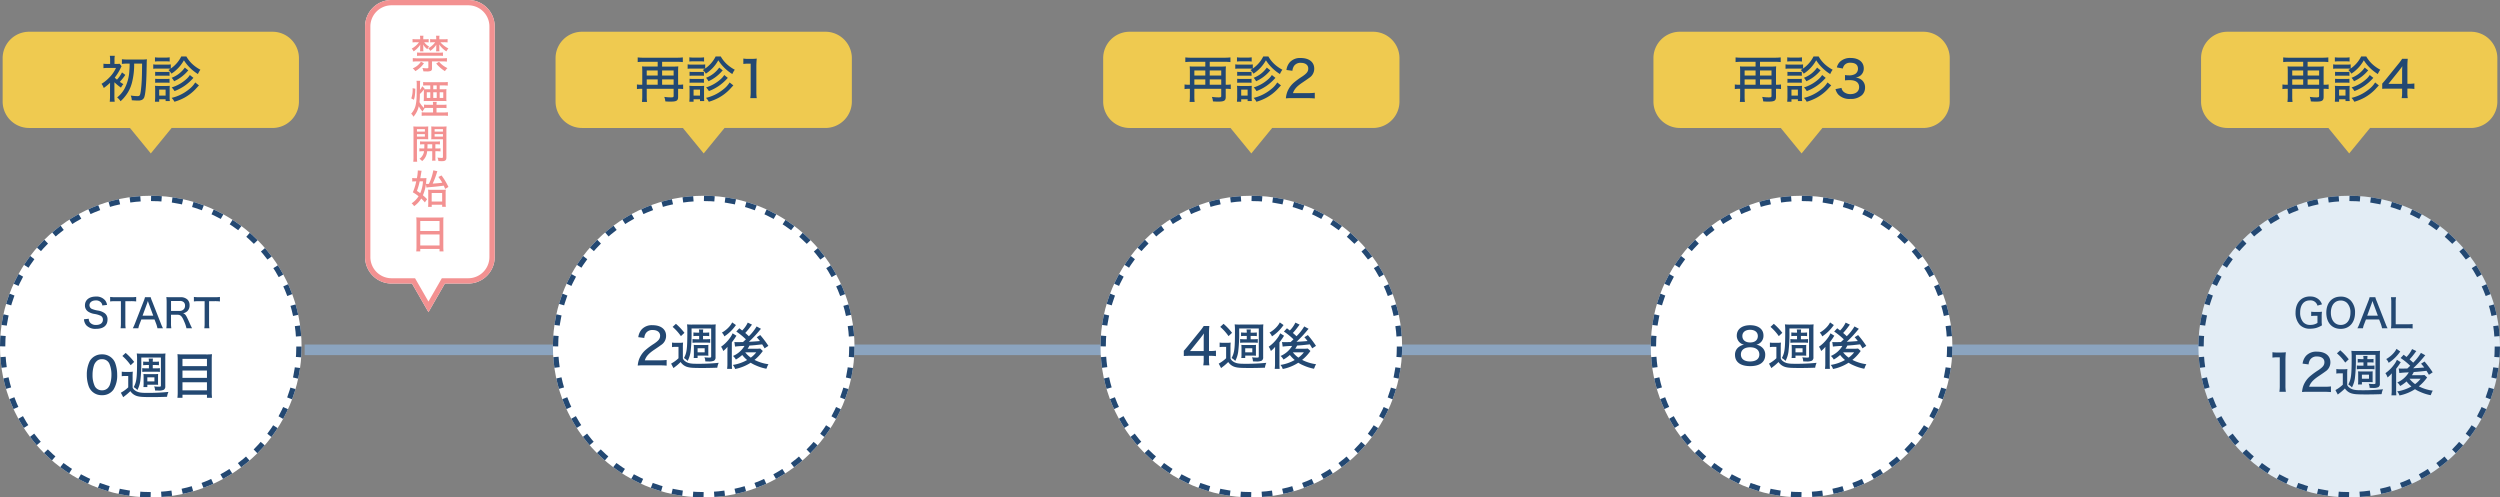 <svg xmlns="http://www.w3.org/2000/svg" width="945" height="188" viewBox="0 0 945 188">
  <rect x="0" y="0" width="945" height="188" fill="#808080" stroke="none"/>
  <g id="グループ_744" data-name="グループ 744" transform="translate(0.192)">
    <path id="線_15" data-name="線 15" d="M716.768,2H0V-2H716.768Z" transform="translate(114.964 132.235)" fill="#8ba4bf"/>
    <g id="コンポーネント_75_11" data-name="コンポーネント 75 – 11" transform="translate(-0.192 74)">
      <g id="楕円形_5" data-name="楕円形 5" fill="#fff" stroke="#234872" stroke-width="2" stroke-dasharray="4 4">
        <circle cx="57" cy="57" r="57" stroke="none"/>
        <circle cx="57" cy="57" r="56" fill="none"/>
      </g>
      <g id="グループ_442" data-name="グループ 442" transform="translate(31.305 34.543)">
        <path id="パス_1164" data-name="パス 1164" d="M6.536.38a5.115,5.115,0,0,0,4.389-2.147,10.056,10.056,0,0,0,1.368-5.567,12.778,12.778,0,0,0-.741-4.408,4.894,4.894,0,0,0-1.2-1.843,5.186,5.186,0,0,0-3.8-1.463,5.155,5.155,0,0,0-4.617,2.527A11.378,11.378,0,0,0,.817-7.315a12.746,12.746,0,0,0,.741,4.389,5.134,5.134,0,0,0,1.2,1.843A5.141,5.141,0,0,0,6.536.38Zm0-13.6a2.929,2.929,0,0,1,2.812,1.71,10.472,10.472,0,0,1,.779,4.161,11.644,11.644,0,0,1-.513,3.515A3.746,3.746,0,0,1,8.74-2.3a3,3,0,0,1-2.185.836A2.969,2.969,0,0,1,3.838-3a9.746,9.746,0,0,1-.855-4.275A11.718,11.718,0,0,1,3.5-10.83a3.748,3.748,0,0,1,.817-1.425A2.716,2.716,0,0,1,6.536-13.224ZM24.282-9.766h-.855a13.024,13.024,0,0,1-1.653-.076v1.425a15.327,15.327,0,0,1,1.653-.076h3.382a14.523,14.523,0,0,1,1.634.076V-9.842a12.326,12.326,0,0,1-1.634.076H25.745V-11.02h.722a12.561,12.561,0,0,1,1.615.076v-1.387a13.751,13.751,0,0,1-1.615.076h-.722v-.114a7.555,7.555,0,0,1,.076-1.083H24.187a5.513,5.513,0,0,1,.095,1.064v.133H23.75c-.608,0-1.178-.038-1.634-.076v1.387a13.079,13.079,0,0,1,1.634-.076h.532Zm-2.869-4.085h7.41V-3.344c0,.456-.095.513-.7.513a14.85,14.85,0,0,1-1.862-.114A3.548,3.548,0,0,1,26.6-1.406c.475.038.7.038,1.14.038a4.619,4.619,0,0,0,2.147-.285,1.384,1.384,0,0,0,.589-1.33V-13.471a15.1,15.1,0,0,1,.076-1.919,15.654,15.654,0,0,1-1.938.076H21.641A16.463,16.463,0,0,1,19.7-15.39a15.9,15.9,0,0,1,.114,2.223c0,7.03-.171,8.417-1.273,10.507a5.587,5.587,0,0,1,1.387,1.1,10.636,10.636,0,0,0,1.1-3.382,57.3,57.3,0,0,0,.38-7.9Zm2.28,11.172v-.893h3.078c.38,0,.722.019,1.007.038a7.508,7.508,0,0,1-.038-1.007V-6.479c0-.418,0-.741.038-1.159a10.545,10.545,0,0,1-1.235.057H23.427q-.627,0-1.2-.057c.038.456.057.741.057,1.216v2.337a8.8,8.8,0,0,1-.076,1.406Zm0-3.686h2.679v1.539H23.693ZM14.25-14.44a18.4,18.4,0,0,1,3.135,3.5l1.33-1.254A23.4,23.4,0,0,0,15.5-15.6Zm-.228,7.657a6.93,6.93,0,0,1,1.33-.095h1.121v4.294A13.342,13.342,0,0,1,13.68-.551l.893,1.691c.323-.266.4-.323.475-.38a18.9,18.9,0,0,0,2.223-1.919A4.586,4.586,0,0,0,19.836.722c1.045.3,2.071.38,5.681.38,1.615,0,3.7-.038,5.624-.114a6.129,6.129,0,0,1,.532-1.843A77.123,77.123,0,0,1,23.1-.494c-2.071,0-3.173-.247-4.1-.95a2.35,2.35,0,0,1-.874-1.064V-6.46A18.748,18.748,0,0,1,18.2-8.512a8.367,8.367,0,0,1-1.444.095H15.523a8.4,8.4,0,0,1-1.5-.095Zm23.142-8.246a16.45,16.45,0,0,1-2.09-.1,19.55,19.55,0,0,1,.1,1.957V-.722a16.034,16.034,0,0,1-.114,2.09h1.919V.209h9.253V1.368h1.919a17.347,17.347,0,0,1-.114-2.2V-13.262c0-.665.038-1.216.095-1.862a14.509,14.509,0,0,1-2.014.1Zm-.19,4.427v-2.755h9.253V-10.6Zm0,1.653h9.253v2.793H36.974Zm0,4.446h9.253v3.04H36.974Z" transform="translate(0.695 40.457)" fill="#234872"/>
        <path id="パス_1163" data-name="パス 1163" d="M.735-3.315A4.051,4.051,0,0,0,1.56-1.11,4.635,4.635,0,0,0,5.34.3C8.1.3,9.645-.96,9.645-3.24a2.8,2.8,0,0,0-1.14-2.415A5.878,5.878,0,0,0,6.09-6.6a10.141,10.141,0,0,1-2.13-.54A1.533,1.533,0,0,1,2.82-8.625c0-1.08.96-1.815,2.37-1.815a2.512,2.512,0,0,1,2.01.78,2,2,0,0,1,.48,1.125l1.785-.21a3.864,3.864,0,0,0-.69-1.68A4.239,4.239,0,0,0,5.2-11.9C2.715-11.9,1.11-10.59,1.11-8.58a2.749,2.749,0,0,0,1.26,2.4,6.091,6.091,0,0,0,2.175.825A8.708,8.708,0,0,1,7.1-4.62a1.584,1.584,0,0,1,.8,1.47c0,1.23-.975,1.98-2.58,1.98a2.85,2.85,0,0,1-2.325-.945,2.236,2.236,0,0,1-.435-1.4Zm15.645-6.84h2.055a13.562,13.562,0,0,1,2.04.105v-1.71a13.173,13.173,0,0,1-2.04.105h-5.9a13.816,13.816,0,0,1-1.9-.105v1.71a13.07,13.07,0,0,1,1.92-.105H14.7v8.37a11.728,11.728,0,0,1-.12,1.86H16.5a11.151,11.151,0,0,1-.12-1.86ZM30.6.075a15.662,15.662,0,0,1-.78-1.755l-3.345-8.505a9.42,9.42,0,0,1-.51-1.47h-2.16a8.734,8.734,0,0,1-.48,1.47L20-1.68A12.948,12.948,0,0,1,19.2.075h2.1a7.128,7.128,0,0,1,.45-1.56l.675-1.755h4.98l.675,1.755a11.224,11.224,0,0,1,.435,1.56ZM26.925-4.68H22.89L24.6-9.33c.045-.12.045-.12.3-.9.24.75.24.75.3.9ZM41.6.075C41.4-.3,41.07-.99,40.9-1.38c-.495-1.14-.855-1.92-1.17-2.55-.525-1.065-.885-1.455-1.545-1.65a3.219,3.219,0,0,0,1.65-.825,2.942,2.942,0,0,0,.825-2.22,2.859,2.859,0,0,0-.825-2.16,3.668,3.668,0,0,0-2.685-.87h-3.48c-.8,0-1.245-.015-1.8-.045a12.172,12.172,0,0,1,.12,1.845V-1.77a10.735,10.735,0,0,1-.12,1.845h1.89a10.592,10.592,0,0,1-.12-1.86v-3.24H36.1c1.17,0,1.725.585,2.55,2.625A12.107,12.107,0,0,1,39.48.075Zm-7.95-6.54V-10.23H36.96a2,2,0,0,1,1.53.495,1.727,1.727,0,0,1,.45,1.26,2.062,2.062,0,0,1-.27,1.11,2.052,2.052,0,0,1-1.785.9Zm14.385-3.69h2.055a13.562,13.562,0,0,1,2.04.105v-1.71a13.173,13.173,0,0,1-2.04.105h-5.9a13.816,13.816,0,0,1-1.9-.105v1.71a13.07,13.07,0,0,1,1.92-.105H46.35v8.37a11.727,11.727,0,0,1-.12,1.86h1.92a11.151,11.151,0,0,1-.12-1.86Z" transform="translate(-0.305 15.457)" fill="#234872"/>
      </g>
    </g>
    <g id="コンポーネント_75_12" data-name="コンポーネント 75 – 12" transform="translate(208.808 74)">
      <g id="楕円形_5-2" data-name="楕円形 5" fill="#fff" stroke="#234872" stroke-width="2" stroke-dasharray="4 4">
        <circle cx="57" cy="57" r="57" stroke="none"/>
        <circle cx="57" cy="57" r="56" fill="none"/>
      </g>
      <g id="グループ_442-2" data-name="グループ 442" transform="translate(31.305 44.258)">
        <path id="パス_1162" data-name="パス 1162" d="M9.329.1c1.1,0,1.824.038,2.66.114V-1.938a18.563,18.563,0,0,1-2.584.133H3.743C4.237-3.287,5.187-4.37,7.315-5.8c1.691-1.14,1.957-1.33,2.546-1.767a4.06,4.06,0,0,0,1.919-3.5c0-2.47-1.957-4.009-5.111-4.009a5.213,5.213,0,0,0-4.123,1.6,5.554,5.554,0,0,0-1.273,2.926l2.261.3a3.937,3.937,0,0,1,.608-1.824,2.924,2.924,0,0,1,2.584-1.178c1.71,0,2.793.817,2.793,2.128,0,1.159-.532,1.862-2.337,3.078a27.1,27.1,0,0,0-3.04,2.223A9.049,9.049,0,0,0,1.6-2.28,8.972,8.972,0,0,0,1.064.19,15.944,15.944,0,0,1,3.382.1ZM24.282-9.766h-.855a13.024,13.024,0,0,1-1.653-.076v1.425a15.327,15.327,0,0,1,1.653-.076h3.382a14.523,14.523,0,0,1,1.634.076V-9.842a12.326,12.326,0,0,1-1.634.076H25.745V-11.02h.722a12.561,12.561,0,0,1,1.615.076v-1.387a13.751,13.751,0,0,1-1.615.076h-.722v-.114a7.555,7.555,0,0,1,.076-1.083H24.187a5.513,5.513,0,0,1,.095,1.064v.133H23.75c-.608,0-1.178-.038-1.634-.076v1.387a13.079,13.079,0,0,1,1.634-.076h.532Zm-2.869-4.085h7.41V-3.344c0,.456-.095.513-.7.513a14.85,14.85,0,0,1-1.862-.114A3.548,3.548,0,0,1,26.6-1.406c.475.038.7.038,1.14.038a4.619,4.619,0,0,0,2.147-.285,1.384,1.384,0,0,0,.589-1.33V-13.471a15.1,15.1,0,0,1,.076-1.919,15.654,15.654,0,0,1-1.938.076H21.641A16.463,16.463,0,0,1,19.7-15.39a15.9,15.9,0,0,1,.114,2.223c0,7.03-.171,8.417-1.273,10.507a5.587,5.587,0,0,1,1.387,1.1,10.636,10.636,0,0,0,1.1-3.382,57.3,57.3,0,0,0,.38-7.9Zm2.28,11.172v-.893h3.078c.38,0,.722.019,1.007.038a7.508,7.508,0,0,1-.038-1.007V-6.479c0-.418,0-.741.038-1.159a10.545,10.545,0,0,1-1.235.057H23.427q-.627,0-1.2-.057c.038.456.057.741.057,1.216v2.337a8.8,8.8,0,0,1-.076,1.406Zm0-3.686h2.679v1.539H23.693ZM14.25-14.44a18.4,18.4,0,0,1,3.135,3.5l1.33-1.254A23.4,23.4,0,0,0,15.5-15.6Zm-.228,7.657a6.93,6.93,0,0,1,1.33-.095h1.121v4.294A13.342,13.342,0,0,1,13.68-.551l.893,1.691c.323-.266.4-.323.475-.38a18.9,18.9,0,0,0,2.223-1.919A4.586,4.586,0,0,0,19.836.722c1.045.3,2.071.38,5.681.38,1.615,0,3.7-.038,5.624-.114a6.129,6.129,0,0,1,.532-1.843A77.123,77.123,0,0,1,23.1-.494c-2.071,0-3.173-.247-4.1-.95a2.35,2.35,0,0,1-.874-1.064V-6.46A18.748,18.748,0,0,1,18.2-8.512a8.367,8.367,0,0,1-1.444.095H15.523a8.4,8.4,0,0,1-1.5-.095Zm28.633-9.272a10.63,10.63,0,0,1-2.109,2.983c-.361-.285-.551-.437-1.083-.836l-1.14,1.235a24.948,24.948,0,0,1,3.629,2.945c-.247.228-.247.228-1.1,1.026-1.216.019-1.9.038-2.033.038A10.639,10.639,0,0,1,37.6-8.721l.247,1.729a34.687,34.687,0,0,1,3.572-.247,9.373,9.373,0,0,1-4.351,3.8A4.57,4.57,0,0,1,38.152-2.09a13.309,13.309,0,0,0,2.413-1.729,12,12,0,0,0,1.843,1.9,15.789,15.789,0,0,1-5.4,1.862,4.34,4.34,0,0,1,.874,1.539A16.741,16.741,0,0,0,43.757-.893,11.859,11.859,0,0,0,45.676.114a17.8,17.8,0,0,0,4.009,1.273,6.705,6.705,0,0,0,.342-.855,7.008,7.008,0,0,1,.456-.855A16.5,16.5,0,0,1,45.2-1.957a15.792,15.792,0,0,0,2.793-2.888c.19-.247.209-.285.361-.475l-1.007-.931a14.635,14.635,0,0,1-1.539.076H42.6a8.661,8.661,0,0,0,.7-1.2c1.881-.133,1.881-.133,4.807-.456.228.361.4.627.912,1.5l1.425-.931a37.418,37.418,0,0,0-3.078-4.085l-1.311.817c.608.684.817.95,1.2,1.444-1.5.133-2.888.228-4.18.285a44.392,44.392,0,0,0,3.857-4.066,10.215,10.215,0,0,1,.722-.836L46-14.611a17.956,17.956,0,0,1-2.926,3.705c-.456-.437-.76-.722-1.368-1.235a24.773,24.773,0,0,0,1.938-2.337c.456-.608.456-.608.608-.817ZM45.866-4.826A9.984,9.984,0,0,1,43.8-2.812a10.069,10.069,0,0,1-2.109-2.014Zm-9.1-11.305a6.98,6.98,0,0,1-.912,1.387,10.683,10.683,0,0,1-2.983,2.47,3.977,3.977,0,0,1,.931,1.425,15.3,15.3,0,0,0,4.028-3.8c.209-.266.209-.285.361-.475ZM34.96-4.465V-.7a15.1,15.1,0,0,1-.114,2.128h1.862C36.651.817,36.632.19,36.632-.817V-8.588c.589-.779,1.045-1.425,1.2-1.653a7.988,7.988,0,0,1,.551-.836l-1.463-.931a8.216,8.216,0,0,1-1.121,1.9,13.838,13.838,0,0,1-3.23,3.173,5.6,5.6,0,0,1,.817,1.615,9.66,9.66,0,0,0,1.6-1.577Z" transform="translate(-0.305 19.742)" fill="#234872"/>
      </g>
    </g>
    <g id="コンポーネント_75_13" data-name="コンポーネント 75 – 13" transform="translate(415.808 74)">
      <g id="楕円形_5-3" data-name="楕円形 5" fill="#fff" stroke="#234872" stroke-width="2" stroke-dasharray="4 4">
        <circle cx="57" cy="57" r="57" stroke="none"/>
        <circle cx="57" cy="57" r="56" fill="none"/>
      </g>
      <g id="グループ_442-3" data-name="グループ 442" transform="translate(31.305 44.258)">
        <path id="パス_1161" data-name="パス 1161" d="M.475-3.42C1.159-3.477,1.71-3.5,2.812-3.5H8v1.444A10.011,10.011,0,0,1,7.828.1h2.318a11.368,11.368,0,0,1-.152-2.128V-3.5h.7a12.76,12.76,0,0,1,1.938.133v-2.09A12.591,12.591,0,0,1,10.7-5.32h-.7v-6.232a26.561,26.561,0,0,1,.133-3.211H8A18.584,18.584,0,0,1,6.5-12.73L1.881-7.03C.931-5.89.931-5.89.475-5.4ZM8-5.3H2.831l3.952-4.921c.646-.836.931-1.2,1.311-1.748A23.767,23.767,0,0,0,8-9.576ZM24.282-9.766h-.855a13.024,13.024,0,0,1-1.653-.076v1.425a15.327,15.327,0,0,1,1.653-.076h3.382a14.523,14.523,0,0,1,1.634.076V-9.842a12.326,12.326,0,0,1-1.634.076H25.745V-11.02h.722a12.561,12.561,0,0,1,1.615.076v-1.387a13.751,13.751,0,0,1-1.615.076h-.722v-.114a7.555,7.555,0,0,1,.076-1.083H24.187a5.513,5.513,0,0,1,.095,1.064v.133H23.75c-.608,0-1.178-.038-1.634-.076v1.387a13.079,13.079,0,0,1,1.634-.076h.532Zm-2.869-4.085h7.41V-3.344c0,.456-.095.513-.7.513a14.85,14.85,0,0,1-1.862-.114A3.548,3.548,0,0,1,26.6-1.406c.475.038.7.038,1.14.038a4.619,4.619,0,0,0,2.147-.285,1.384,1.384,0,0,0,.589-1.33V-13.471a15.1,15.1,0,0,1,.076-1.919,15.654,15.654,0,0,1-1.938.076H21.641A16.463,16.463,0,0,1,19.7-15.39a15.9,15.9,0,0,1,.114,2.223c0,7.03-.171,8.417-1.273,10.507a5.587,5.587,0,0,1,1.387,1.1,10.636,10.636,0,0,0,1.1-3.382,57.3,57.3,0,0,0,.38-7.9Zm2.28,11.172v-.893h3.078c.38,0,.722.019,1.007.038a7.508,7.508,0,0,1-.038-1.007V-6.479c0-.418,0-.741.038-1.159a10.545,10.545,0,0,1-1.235.057H23.427q-.627,0-1.2-.057c.038.456.057.741.057,1.216v2.337a8.8,8.8,0,0,1-.076,1.406Zm0-3.686h2.679v1.539H23.693ZM14.25-14.44a18.4,18.4,0,0,1,3.135,3.5l1.33-1.254A23.4,23.4,0,0,0,15.5-15.6Zm-.228,7.657a6.93,6.93,0,0,1,1.33-.095h1.121v4.294A13.342,13.342,0,0,1,13.68-.551l.893,1.691c.323-.266.4-.323.475-.38a18.9,18.9,0,0,0,2.223-1.919A4.586,4.586,0,0,0,19.836.722c1.045.3,2.071.38,5.681.38,1.615,0,3.7-.038,5.624-.114a6.129,6.129,0,0,1,.532-1.843A77.123,77.123,0,0,1,23.1-.494c-2.071,0-3.173-.247-4.1-.95a2.35,2.35,0,0,1-.874-1.064V-6.46A18.748,18.748,0,0,1,18.2-8.512a8.367,8.367,0,0,1-1.444.095H15.523a8.4,8.4,0,0,1-1.5-.095Zm28.633-9.272a10.63,10.63,0,0,1-2.109,2.983c-.361-.285-.551-.437-1.083-.836l-1.14,1.235a24.948,24.948,0,0,1,3.629,2.945c-.247.228-.247.228-1.1,1.026-1.216.019-1.9.038-2.033.038A10.639,10.639,0,0,1,37.6-8.721l.247,1.729a34.687,34.687,0,0,1,3.572-.247,9.373,9.373,0,0,1-4.351,3.8A4.57,4.57,0,0,1,38.152-2.09a13.309,13.309,0,0,0,2.413-1.729,12,12,0,0,0,1.843,1.9,15.789,15.789,0,0,1-5.4,1.862,4.34,4.34,0,0,1,.874,1.539A16.741,16.741,0,0,0,43.757-.893,11.859,11.859,0,0,0,45.676.114a17.8,17.8,0,0,0,4.009,1.273,6.705,6.705,0,0,0,.342-.855,7.008,7.008,0,0,1,.456-.855A16.5,16.5,0,0,1,45.2-1.957a15.792,15.792,0,0,0,2.793-2.888c.19-.247.209-.285.361-.475l-1.007-.931a14.635,14.635,0,0,1-1.539.076H42.6a8.661,8.661,0,0,0,.7-1.2c1.881-.133,1.881-.133,4.807-.456.228.361.4.627.912,1.5l1.425-.931a37.418,37.418,0,0,0-3.078-4.085l-1.311.817c.608.684.817.95,1.2,1.444-1.5.133-2.888.228-4.18.285a44.392,44.392,0,0,0,3.857-4.066,10.215,10.215,0,0,1,.722-.836L46-14.611a17.956,17.956,0,0,1-2.926,3.705c-.456-.437-.76-.722-1.368-1.235a24.773,24.773,0,0,0,1.938-2.337c.456-.608.456-.608.608-.817ZM45.866-4.826A9.984,9.984,0,0,1,43.8-2.812a10.069,10.069,0,0,1-2.109-2.014Zm-9.1-11.305a6.98,6.98,0,0,1-.912,1.387,10.683,10.683,0,0,1-2.983,2.47,3.977,3.977,0,0,1,.931,1.425,15.3,15.3,0,0,0,4.028-3.8c.209-.266.209-.285.361-.475ZM34.96-4.465V-.7a15.1,15.1,0,0,1-.114,2.128h1.862C36.651.817,36.632.19,36.632-.817V-8.588c.589-.779,1.045-1.425,1.2-1.653a7.988,7.988,0,0,1,.551-.836l-1.463-.931a8.216,8.216,0,0,1-1.121,1.9,13.838,13.838,0,0,1-3.23,3.173,5.6,5.6,0,0,1,.817,1.615,9.66,9.66,0,0,0,1.6-1.577Z" transform="translate(-0.305 19.742)" fill="#234872"/>
      </g>
    </g>
    <g id="コンポーネント_75_14" data-name="コンポーネント 75 – 14" transform="translate(623.808 74)">
      <g id="楕円形_5-4" data-name="楕円形 5" fill="#fff" stroke="#234872" stroke-width="2" stroke-dasharray="4 4">
        <circle cx="57" cy="57" r="57" stroke="none"/>
        <circle cx="57" cy="57" r="56" fill="none"/>
      </g>
      <g id="グループ_442-4" data-name="グループ 442" transform="translate(31.305 44.258)">
        <path id="パス_1160" data-name="パス 1160" d="M8.873-7.7A3.415,3.415,0,0,0,11.59-11.21c0-2.375-1.938-3.857-5.054-3.857-3.1,0-5.035,1.52-5.035,3.952A3.5,3.5,0,0,0,2.527-8.626,3.435,3.435,0,0,0,4.256-7.7a4.071,4.071,0,0,0-1.8.722A3.572,3.572,0,0,0,.836-3.838C.836-1.14,2.907.4,6.574.4c3.648,0,5.681-1.52,5.681-4.256a3.551,3.551,0,0,0-1.368-2.964A3.783,3.783,0,0,0,8.873-7.7ZM6.536-13.338c1.786,0,2.926.912,2.926,2.356,0,1.52-1.083,2.432-2.907,2.432S3.61-9.481,3.61-11C3.61-12.426,4.75-13.338,6.536-13.338Zm.019,6.612c2.166,0,3.477,1.026,3.477,2.717,0,1.672-1.273,2.641-3.515,2.641-2.185,0-3.458-.969-3.458-2.641C3.059-5.7,4.389-6.726,6.555-6.726Zm17.727-3.04h-.855a13.024,13.024,0,0,1-1.653-.076v1.425a15.327,15.327,0,0,1,1.653-.076h3.382a14.523,14.523,0,0,1,1.634.076V-9.842a12.326,12.326,0,0,1-1.634.076H25.745V-11.02h.722a12.561,12.561,0,0,1,1.615.076v-1.387a13.751,13.751,0,0,1-1.615.076h-.722v-.114a7.555,7.555,0,0,1,.076-1.083H24.187a5.513,5.513,0,0,1,.095,1.064v.133H23.75c-.608,0-1.178-.038-1.634-.076v1.387a13.079,13.079,0,0,1,1.634-.076h.532Zm-2.869-4.085h7.41V-3.344c0,.456-.095.513-.7.513a14.85,14.85,0,0,1-1.862-.114A3.548,3.548,0,0,1,26.6-1.406c.475.038.7.038,1.14.038a4.619,4.619,0,0,0,2.147-.285,1.384,1.384,0,0,0,.589-1.33V-13.471a15.1,15.1,0,0,1,.076-1.919,15.654,15.654,0,0,1-1.938.076H21.641A16.463,16.463,0,0,1,19.7-15.39a15.9,15.9,0,0,1,.114,2.223c0,7.03-.171,8.417-1.273,10.507a5.587,5.587,0,0,1,1.387,1.1,10.636,10.636,0,0,0,1.1-3.382,57.3,57.3,0,0,0,.38-7.9Zm2.28,11.172v-.893h3.078c.38,0,.722.019,1.007.038a7.508,7.508,0,0,1-.038-1.007V-6.479c0-.418,0-.741.038-1.159a10.545,10.545,0,0,1-1.235.057H23.427q-.627,0-1.2-.057c.038.456.057.741.057,1.216v2.337a8.8,8.8,0,0,1-.076,1.406Zm0-3.686h2.679v1.539H23.693ZM14.25-14.44a18.4,18.4,0,0,1,3.135,3.5l1.33-1.254A23.4,23.4,0,0,0,15.5-15.6Zm-.228,7.657a6.93,6.93,0,0,1,1.33-.095h1.121v4.294A13.342,13.342,0,0,1,13.68-.551l.893,1.691c.323-.266.4-.323.475-.38a18.9,18.9,0,0,0,2.223-1.919A4.586,4.586,0,0,0,19.836.722c1.045.3,2.071.38,5.681.38,1.615,0,3.7-.038,5.624-.114a6.129,6.129,0,0,1,.532-1.843A77.123,77.123,0,0,1,23.1-.494c-2.071,0-3.173-.247-4.1-.95a2.35,2.35,0,0,1-.874-1.064V-6.46A18.748,18.748,0,0,1,18.2-8.512a8.367,8.367,0,0,1-1.444.095H15.523a8.4,8.4,0,0,1-1.5-.095Zm28.633-9.272a10.63,10.63,0,0,1-2.109,2.983c-.361-.285-.551-.437-1.083-.836l-1.14,1.235a24.948,24.948,0,0,1,3.629,2.945c-.247.228-.247.228-1.1,1.026-1.216.019-1.9.038-2.033.038A10.639,10.639,0,0,1,37.6-8.721l.247,1.729a34.687,34.687,0,0,1,3.572-.247,9.373,9.373,0,0,1-4.351,3.8A4.57,4.57,0,0,1,38.152-2.09a13.309,13.309,0,0,0,2.413-1.729,12,12,0,0,0,1.843,1.9,15.789,15.789,0,0,1-5.4,1.862,4.34,4.34,0,0,1,.874,1.539A16.741,16.741,0,0,0,43.757-.893,11.859,11.859,0,0,0,45.676.114a17.8,17.8,0,0,0,4.009,1.273,6.705,6.705,0,0,0,.342-.855,7.008,7.008,0,0,1,.456-.855A16.5,16.5,0,0,1,45.2-1.957a15.792,15.792,0,0,0,2.793-2.888c.19-.247.209-.285.361-.475l-1.007-.931a14.635,14.635,0,0,1-1.539.076H42.6a8.661,8.661,0,0,0,.7-1.2c1.881-.133,1.881-.133,4.807-.456.228.361.4.627.912,1.5l1.425-.931a37.418,37.418,0,0,0-3.078-4.085l-1.311.817c.608.684.817.95,1.2,1.444-1.5.133-2.888.228-4.18.285a44.392,44.392,0,0,0,3.857-4.066,10.215,10.215,0,0,1,.722-.836L46-14.611a17.956,17.956,0,0,1-2.926,3.705c-.456-.437-.76-.722-1.368-1.235a24.773,24.773,0,0,0,1.938-2.337c.456-.608.456-.608.608-.817ZM45.866-4.826A9.984,9.984,0,0,1,43.8-2.812a10.069,10.069,0,0,1-2.109-2.014Zm-9.1-11.305a6.98,6.98,0,0,1-.912,1.387,10.683,10.683,0,0,1-2.983,2.47,3.977,3.977,0,0,1,.931,1.425,15.3,15.3,0,0,0,4.028-3.8c.209-.266.209-.285.361-.475ZM34.96-4.465V-.7a15.1,15.1,0,0,1-.114,2.128h1.862C36.651.817,36.632.19,36.632-.817V-8.588c.589-.779,1.045-1.425,1.2-1.653a7.988,7.988,0,0,1,.551-.836l-1.463-.931a8.216,8.216,0,0,1-1.121,1.9,13.838,13.838,0,0,1-3.23,3.173,5.6,5.6,0,0,1,.817,1.615,9.66,9.66,0,0,0,1.6-1.577Z" transform="translate(-0.305 19.742)" fill="#234872"/>
      </g>
    </g>
    <g id="コンポーネント_75_15" data-name="コンポーネント 75 – 15" transform="translate(830.808 74)">
      <g id="楕円形_5-5" data-name="楕円形 5" fill="#e3edf5" stroke="#234872" stroke-width="2" stroke-dasharray="4 4">
        <circle cx="57" cy="57" r="57" stroke="none"/>
        <circle cx="57" cy="57" r="56" fill="none"/>
      </g>
      <g id="グループ_442-5" data-name="グループ 442" transform="translate(24.828 34.543)">
        <path id="パス_1158" data-name="パス 1158" d="M2.983-12.825a14.692,14.692,0,0,1,1.824-.114h.95V-2.261A14.419,14.419,0,0,1,5.605.1H8.056A14.569,14.569,0,0,1,7.9-2.261V-11.7a29.923,29.923,0,0,1,.152-3.154,12.5,12.5,0,0,1-1.786.1H4.75a9.015,9.015,0,0,1-1.767-.114ZM22.439.1c1.1,0,1.824.038,2.66.114V-1.938a18.563,18.563,0,0,1-2.584.133H16.853C17.347-3.287,18.3-4.37,20.425-5.8c1.691-1.14,1.957-1.33,2.546-1.767a4.06,4.06,0,0,0,1.919-3.5c0-2.47-1.957-4.009-5.111-4.009a5.213,5.213,0,0,0-4.123,1.6,5.554,5.554,0,0,0-1.273,2.926l2.261.3a3.937,3.937,0,0,1,.608-1.824,2.924,2.924,0,0,1,2.584-1.178c1.71,0,2.793.817,2.793,2.128,0,1.159-.532,1.862-2.337,3.078a27.1,27.1,0,0,0-3.04,2.223A9.049,9.049,0,0,0,14.706-2.28,8.972,8.972,0,0,0,14.174.19,15.944,15.944,0,0,1,16.492.1ZM37.392-9.766h-.855a13.024,13.024,0,0,1-1.653-.076v1.425a15.327,15.327,0,0,1,1.653-.076h3.382a14.523,14.523,0,0,1,1.634.076V-9.842a12.326,12.326,0,0,1-1.634.076H38.855V-11.02h.722a12.561,12.561,0,0,1,1.615.076v-1.387a13.751,13.751,0,0,1-1.615.076h-.722v-.114a7.555,7.555,0,0,1,.076-1.083H37.3a5.513,5.513,0,0,1,.1,1.064v.133H36.86c-.608,0-1.178-.038-1.634-.076v1.387a13.079,13.079,0,0,1,1.634-.076h.532Zm-2.869-4.085h7.41V-3.344c0,.456-.1.513-.7.513a14.85,14.85,0,0,1-1.862-.114,3.548,3.548,0,0,1,.342,1.539c.475.038.7.038,1.14.038A4.619,4.619,0,0,0,43-1.653a1.384,1.384,0,0,0,.589-1.33V-13.471a15.1,15.1,0,0,1,.076-1.919,15.654,15.654,0,0,1-1.938.076H34.751a16.463,16.463,0,0,1-1.938-.076,15.9,15.9,0,0,1,.114,2.223c0,7.03-.171,8.417-1.273,10.507a5.588,5.588,0,0,1,1.387,1.1,10.636,10.636,0,0,0,1.1-3.382,57.3,57.3,0,0,0,.38-7.9ZM36.8-2.679v-.893h3.078c.38,0,.722.019,1.007.038a7.507,7.507,0,0,1-.038-1.007V-6.479c0-.418,0-.741.038-1.159a10.545,10.545,0,0,1-1.235.057H36.537q-.627,0-1.2-.057c.038.456.057.741.057,1.216v2.337a8.8,8.8,0,0,1-.076,1.406Zm0-3.686h2.679v1.539H36.8ZM27.36-14.44a18.4,18.4,0,0,1,3.135,3.5l1.33-1.254a23.4,23.4,0,0,0-3.211-3.4Zm-.228,7.657a6.93,6.93,0,0,1,1.33-.095h1.121v4.294A13.342,13.342,0,0,1,26.79-.551l.893,1.691c.323-.266.4-.323.475-.38a18.9,18.9,0,0,0,2.223-1.919A4.586,4.586,0,0,0,32.946.722c1.045.3,2.071.38,5.681.38,1.615,0,3.705-.038,5.624-.114a6.129,6.129,0,0,1,.532-1.843,77.123,77.123,0,0,1-8.569.361c-2.071,0-3.173-.247-4.1-.95a2.35,2.35,0,0,1-.874-1.064V-6.46a18.748,18.748,0,0,1,.076-2.052,8.367,8.367,0,0,1-1.444.095H28.633a8.4,8.4,0,0,1-1.5-.095Zm28.633-9.272a10.63,10.63,0,0,1-2.109,2.983c-.361-.285-.551-.437-1.083-.836l-1.14,1.235a24.948,24.948,0,0,1,3.629,2.945c-.247.228-.247.228-1.1,1.026-1.216.019-1.9.038-2.033.038a10.639,10.639,0,0,1-1.216-.057l.247,1.729a34.687,34.687,0,0,1,3.572-.247,9.373,9.373,0,0,1-4.351,3.8A4.57,4.57,0,0,1,51.262-2.09a13.309,13.309,0,0,0,2.413-1.729,12,12,0,0,0,1.843,1.9,15.789,15.789,0,0,1-5.4,1.862A4.34,4.34,0,0,1,51,1.482,16.741,16.741,0,0,0,56.867-.893,11.859,11.859,0,0,0,58.786.114,17.8,17.8,0,0,0,62.8,1.387a6.705,6.705,0,0,0,.342-.855,7.008,7.008,0,0,1,.456-.855,16.5,16.5,0,0,1-5.282-1.634A15.792,15.792,0,0,0,61.1-4.845c.19-.247.209-.285.361-.475l-1.007-.931a14.635,14.635,0,0,1-1.539.076H55.708a8.661,8.661,0,0,0,.7-1.2c1.881-.133,1.881-.133,4.807-.456.228.361.4.627.912,1.5l1.425-.931a37.418,37.418,0,0,0-3.078-4.085l-1.311.817c.608.684.817.95,1.2,1.444-1.5.133-2.888.228-4.18.285a44.392,44.392,0,0,0,3.857-4.066,10.215,10.215,0,0,1,.722-.836l-1.653-.912a17.956,17.956,0,0,1-2.926,3.705c-.456-.437-.76-.722-1.368-1.235a24.773,24.773,0,0,0,1.938-2.337c.456-.608.456-.608.608-.817ZM58.976-4.826a9.984,9.984,0,0,1-2.071,2.014A10.069,10.069,0,0,1,54.8-4.826Zm-9.1-11.305a6.98,6.98,0,0,1-.912,1.387,10.683,10.683,0,0,1-2.983,2.47,3.977,3.977,0,0,1,.931,1.425,15.3,15.3,0,0,0,4.028-3.8c.209-.266.209-.285.361-.475ZM48.07-4.465V-.7a15.1,15.1,0,0,1-.114,2.128h1.862C49.761.817,49.742.19,49.742-.817V-8.588c.589-.779,1.045-1.425,1.2-1.653a7.988,7.988,0,0,1,.551-.836l-1.463-.931a8.216,8.216,0,0,1-1.121,1.9,13.838,13.838,0,0,1-3.23,3.173,5.6,5.6,0,0,1,.817,1.615,9.66,9.66,0,0,0,1.6-1.577Z" transform="translate(0.172 39.457)" fill="#234872"/>
        <path id="パス_1159" data-name="パス 1159" d="M9-4.62v2.685a4.894,4.894,0,0,1-2.745.75A3.392,3.392,0,0,1,3.585-2.25,5.417,5.417,0,0,1,2.46-5.88c0-2.82,1.38-4.56,3.6-4.56A2.687,2.687,0,0,1,9-8.475l1.71-.48A4.362,4.362,0,0,0,9.6-10.71a4.775,4.775,0,0,0-3.36-1.215,5.444,5.444,0,0,0-2.76.63C1.71-10.305.72-8.37.72-5.85A6.672,6.672,0,0,0,2.325-1.2,5.174,5.174,0,0,0,6.27.255a9.186,9.186,0,0,0,2.175-.27A9.17,9.17,0,0,0,10.7-1.02a11.355,11.355,0,0,1-.105-1.83v-1.5A12.162,12.162,0,0,1,10.7-6.165,12.216,12.216,0,0,1,9-6.09H8.355A11.094,11.094,0,0,1,6.63-6.18v1.65a8.116,8.116,0,0,1,1.53-.09Zm8.775-7.26c-3.3,0-5.43,2.385-5.43,6.075,0,3.735,2.115,6.12,5.43,6.12,3.3,0,5.43-2.4,5.43-6.12a6.431,6.431,0,0,0-1.65-4.62A5.086,5.086,0,0,0,17.775-11.88ZM17.79-1.17c-2.25,0-3.72-1.83-3.72-4.635s1.455-4.6,3.705-4.6a3.359,3.359,0,0,1,2.445.96,5.018,5.018,0,0,1,1.245,3.63C21.465-2.955,20.055-1.17,17.79-1.17ZM35.5.075a15.662,15.662,0,0,1-.78-1.755L31.38-10.185a9.42,9.42,0,0,1-.51-1.47H28.71a8.734,8.734,0,0,1-.48,1.47L24.9-1.68A12.948,12.948,0,0,1,24.1.075h2.1a7.128,7.128,0,0,1,.45-1.56L27.33-3.24h4.98l.675,1.755A11.224,11.224,0,0,1,33.42.075ZM31.83-4.68H27.8L29.5-9.33c.045-.12.045-.12.3-.9.24.75.24.75.3.9ZM42.99.075A12.789,12.789,0,0,1,44.97.18V-1.53a14.272,14.272,0,0,1-1.98.105H38.58v-8.19a12.01,12.01,0,0,1,.12-2.04H36.78A12.437,12.437,0,0,1,36.9-9.6v7.83A11.305,11.305,0,0,1,36.78.12C37.3.09,37.8.075,38.58.075Z" transform="translate(11.172 15.457)" fill="#234872"/>
      </g>
    </g>
    <g id="コンポーネント_76_11" data-name="コンポーネント 76 – 11" transform="translate(0.807 12)">
      <path id="合体_6" data-name="合体 6" d="M48.126,36.372H10a10,10,0,0,1-10-10V10A10,10,0,0,1,10,0h92a10,10,0,0,1,10,10V26.371a10,10,0,0,1-10,10H63.875L56,46Z" transform="translate(0.001)" fill="#efca50"/>
      <path id="パス_1152" data-name="パス 1152" d="M11-12.958a24.123,24.123,0,0,1-.1,2.546A16.207,16.207,0,0,1,9.082-3.5,10.438,10.438,0,0,1,6.27-.171,5.2,5.2,0,0,1,7.562,1.273,14.318,14.318,0,0,0,9.5-.836a13.5,13.5,0,0,0,2.432-5.13,27,27,0,0,0,.779-6.992h3c-.038,3.363-.038,3.99-.114,5.89-.076,1.729-.247,3.667-.418,4.712C14.953-.893,14.8-.665,13.965-.665a17.4,17.4,0,0,1-2.546-.228,5.27,5.27,0,0,1,.4,1.786c.912.076,1.615.114,2.223.114A3.477,3.477,0,0,0,15.58.779a1.824,1.824,0,0,0,1.007-1.2c.418-1.292.722-4.9.817-9.918.019-1.083.038-1.71.038-1.881.019-1.2.019-1.2.019-1.311.019-.494.038-.684.076-1.064a12.931,12.931,0,0,1-1.824.1H10.3a17.469,17.469,0,0,1-2.223-.114v1.767a16.86,16.86,0,0,1,2.223-.114ZM8.113-9.633A10.852,10.852,0,0,1,6.213-6.9a5.785,5.785,0,0,1-.836-.76,19.031,19.031,0,0,0,2.2-3.553,6.877,6.877,0,0,1,.38-.76L7.22-12.9a8.988,8.988,0,0,1-1.387.076H5.282v-1.5A6.73,6.73,0,0,1,5.4-15.9H3.515a9.1,9.1,0,0,1,.114,1.577v1.5H2.907a10.406,10.406,0,0,1-1.805-.1v1.691a14.034,14.034,0,0,1,1.767-.1H5.852A12.708,12.708,0,0,1,3.078-7.448,14.4,14.4,0,0,1,.361-5.3a5,5,0,0,1,.855,1.558A17.425,17.425,0,0,0,3.61-5.719c0,.247-.019.912-.019,1.007V-.855a19.7,19.7,0,0,1-.114,2.3H5.358a16.653,16.653,0,0,1-.114-2.28V-5.909A18.166,18.166,0,0,0,7.733-3.876a6.044,6.044,0,0,1,.912-1.33A10,10,0,0,1,7.3-6.061,23.149,23.149,0,0,0,9.367-8.683Zm22.4-6.023a12.047,12.047,0,0,1-3.952,4.56v-1.558a10,10,0,0,1-1.52.076H21.451a8.369,8.369,0,0,1-1.52-.1V-11a11.725,11.725,0,0,1,1.52-.076h3.686a11.261,11.261,0,0,1,1.33.057c-.3.19-.418.266-.817.475a5.179,5.179,0,0,1,1.159,1.387,14.2,14.2,0,0,0,4.712-5.054,16.094,16.094,0,0,0,2.394,2.945,16.763,16.763,0,0,0,2.907,2.261,6.964,6.964,0,0,1,.931-1.634,14.259,14.259,0,0,1-2.793-1.919,11.641,11.641,0,0,1-2.508-3.1Zm-9.937,1.919a10.75,10.75,0,0,1,1.482-.076h2.6a10.4,10.4,0,0,1,1.482.076v-1.6a7.8,7.8,0,0,1-1.482.1h-2.6a7.8,7.8,0,0,1-1.482-.1Zm.076,5.4A10.106,10.106,0,0,1,21.888-8.4h3a9.835,9.835,0,0,1,1.2.057v-1.52a8.817,8.817,0,0,1-1.2.057h-3a10.106,10.106,0,0,1-1.235-.057Zm0,2.641a10.639,10.639,0,0,1,1.216-.057h2.983a10.106,10.106,0,0,1,1.235.057V-7.22a9.346,9.346,0,0,1-1.216.057H21.888a10.772,10.772,0,0,1-1.235-.057Zm1.52,7.144V.513H24.6V1.2h1.6A12.488,12.488,0,0,1,26.125-.38V-3.154a11.878,11.878,0,0,1,.057-1.406,11.193,11.193,0,0,1-1.349.057H22.078a10.7,10.7,0,0,1-1.5-.076,11.538,11.538,0,0,1,.076,1.52V-.4c0,.627-.038,1.273-.095,1.843Zm0-4.579H24.6V-.874H22.173Zm9.69-8.322A10.645,10.645,0,0,1,26.885-7.6a7.249,7.249,0,0,1,.931,1.311,14.945,14.945,0,0,0,4.845-3.534,4.7,4.7,0,0,1,.532-.551ZM35.8-5.833A9.643,9.643,0,0,1,33.4-3.211,16.091,16.091,0,0,1,26.866,0,5.532,5.532,0,0,1,27.93,1.463a18.551,18.551,0,0,0,3.9-1.6,17.317,17.317,0,0,0,3.952-3.04c1.045-1.14,1.045-1.14,1.425-1.539ZM33.763-8.645a6.923,6.923,0,0,1-1.482,1.691,14.462,14.462,0,0,1-5.377,3,7.518,7.518,0,0,1,1.064,1.387A17.928,17.928,0,0,0,31.825-4.6a18.068,18.068,0,0,0,2.831-2.47c.076-.095.247-.247.456-.494Z" transform="translate(37.001 25)" fill="#234872"/>
    </g>
    <g id="コンポーネント_76_12" data-name="コンポーネント 76 – 12" transform="translate(209.807 12)">
      <path id="合体_6-2" data-name="合体 6" d="M48.126,36.372H10a10,10,0,0,1-10-10V10A10,10,0,0,1,10,0h92a10,10,0,0,1,10,10V26.371a10,10,0,0,1-10,10H63.875L56,46Z" transform="translate(0.001)" fill="#efca50"/>
      <path id="パス_1154" data-name="パス 1154" d="M2.774-4.959H2.565A11.825,11.825,0,0,1,.76-5.073v1.748a12.835,12.835,0,0,1,1.786-.114h.228V-.57A18.251,18.251,0,0,1,2.66,1.52H4.579A14.565,14.565,0,0,1,4.465-.551V-3.439H14.63v2.66c0,.494-.171.589-1.007.589A17.64,17.64,0,0,1,11.1-.38a6.59,6.59,0,0,1,.4,1.71c.646.057,1.254.076,2.014.076,2.223,0,2.812-.361,2.812-1.767V-3.439h.133a12.362,12.362,0,0,1,1.767.114V-5.073a11.122,11.122,0,0,1-1.767.114h-.133V-10.07a17.189,17.189,0,0,1,.076-1.843,13.023,13.023,0,0,1-1.653.076H10.279v-1.805h5.643a19.734,19.734,0,0,1,2.185.114V-15.3a18.54,18.54,0,0,1-2.185.114H3.249a17.77,17.77,0,0,1-2.2-.114v1.767a19.593,19.593,0,0,1,2.2-.114H8.607v1.805H4.313A12.374,12.374,0,0,1,2.7-11.913a18.519,18.519,0,0,1,.076,1.862Zm1.691,0V-6.992H8.607v2.033Zm0-3.477v-1.919H8.607v1.919Zm5.814,3.477V-6.992H14.63v2.033Zm0-3.477v-1.919H14.63v1.919Zm20.235-7.22a12.047,12.047,0,0,1-3.952,4.56v-1.558a10,10,0,0,1-1.52.076H21.451a8.369,8.369,0,0,1-1.52-.1V-11a11.725,11.725,0,0,1,1.52-.076h3.686a11.261,11.261,0,0,1,1.33.057c-.3.19-.418.266-.817.475a5.179,5.179,0,0,1,1.159,1.387,14.2,14.2,0,0,0,4.712-5.054,16.094,16.094,0,0,0,2.394,2.945,16.763,16.763,0,0,0,2.907,2.261,6.964,6.964,0,0,1,.931-1.634,14.259,14.259,0,0,1-2.793-1.919,11.641,11.641,0,0,1-2.508-3.1Zm-9.937,1.919a10.75,10.75,0,0,1,1.482-.076h2.6a10.4,10.4,0,0,1,1.482.076v-1.6a7.8,7.8,0,0,1-1.482.1h-2.6a7.8,7.8,0,0,1-1.482-.1Zm.076,5.4A10.106,10.106,0,0,1,21.888-8.4h3a9.835,9.835,0,0,1,1.2.057v-1.52a8.817,8.817,0,0,1-1.2.057h-3a10.106,10.106,0,0,1-1.235-.057Zm0,2.641a10.639,10.639,0,0,1,1.216-.057h2.983a10.106,10.106,0,0,1,1.235.057V-7.22a9.346,9.346,0,0,1-1.216.057H21.888a10.772,10.772,0,0,1-1.235-.057Zm1.52,7.144V.513H24.6V1.2h1.6A12.488,12.488,0,0,1,26.125-.38V-3.154a11.878,11.878,0,0,1,.057-1.406,11.193,11.193,0,0,1-1.349.057H22.078a10.7,10.7,0,0,1-1.5-.076,11.538,11.538,0,0,1,.076,1.52V-.4c0,.627-.038,1.273-.095,1.843Zm0-4.579H24.6V-.874H22.173Zm9.69-8.322A10.645,10.645,0,0,1,26.885-7.6a7.249,7.249,0,0,1,.931,1.311,14.945,14.945,0,0,0,4.845-3.534,4.7,4.7,0,0,1,.532-.551ZM35.8-5.833A9.643,9.643,0,0,1,33.4-3.211,16.091,16.091,0,0,1,26.866,0,5.532,5.532,0,0,1,27.93,1.463a18.551,18.551,0,0,0,3.9-1.6,17.317,17.317,0,0,0,3.952-3.04c1.045-1.14,1.045-1.14,1.425-1.539ZM33.763-8.645a6.923,6.923,0,0,1-1.482,1.691,14.462,14.462,0,0,1-5.377,3,7.518,7.518,0,0,1,1.064,1.387A17.928,17.928,0,0,0,31.825-4.6a18.068,18.068,0,0,0,2.831-2.47c.076-.095.247-.247.456-.494Zm7.22-4.18a14.692,14.692,0,0,1,1.824-.114h.95V-2.261A14.418,14.418,0,0,1,43.6.1h2.451A14.569,14.569,0,0,1,45.9-2.261V-11.7a29.924,29.924,0,0,1,.152-3.154,12.5,12.5,0,0,1-1.786.1H42.75a9.015,9.015,0,0,1-1.767-.114Z" transform="translate(30.001 25)" fill="#234872"/>
    </g>
    <g id="コンポーネント_76_13" data-name="コンポーネント 76 – 13" transform="translate(416.807 12)">
      <path id="合体_6-3" data-name="合体 6" d="M48.126,36.372H10a10,10,0,0,1-10-10V10A10,10,0,0,1,10,0h92a10,10,0,0,1,10,10V26.371a10,10,0,0,1-10,10H63.875L56,46Z" transform="translate(0.001)" fill="#efca50"/>
      <path id="パス_1155" data-name="パス 1155" d="M2.774-4.959H2.565A11.825,11.825,0,0,1,.76-5.073v1.748a12.835,12.835,0,0,1,1.786-.114h.228V-.57A18.251,18.251,0,0,1,2.66,1.52H4.579A14.565,14.565,0,0,1,4.465-.551V-3.439H14.63v2.66c0,.494-.171.589-1.007.589A17.64,17.64,0,0,1,11.1-.38a6.59,6.59,0,0,1,.4,1.71c.646.057,1.254.076,2.014.076,2.223,0,2.812-.361,2.812-1.767V-3.439h.133a12.362,12.362,0,0,1,1.767.114V-5.073a11.122,11.122,0,0,1-1.767.114h-.133V-10.07a17.189,17.189,0,0,1,.076-1.843,13.023,13.023,0,0,1-1.653.076H10.279v-1.805h5.643a19.734,19.734,0,0,1,2.185.114V-15.3a18.54,18.54,0,0,1-2.185.114H3.249a17.77,17.77,0,0,1-2.2-.114v1.767a19.593,19.593,0,0,1,2.2-.114H8.607v1.805H4.313A12.374,12.374,0,0,1,2.7-11.913a18.519,18.519,0,0,1,.076,1.862Zm1.691,0V-6.992H8.607v2.033Zm0-3.477v-1.919H8.607v1.919Zm5.814,3.477V-6.992H14.63v2.033Zm0-3.477v-1.919H14.63v1.919Zm20.235-7.22a12.047,12.047,0,0,1-3.952,4.56v-1.558a10,10,0,0,1-1.52.076H21.451a8.369,8.369,0,0,1-1.52-.1V-11a11.725,11.725,0,0,1,1.52-.076h3.686a11.261,11.261,0,0,1,1.33.057c-.3.19-.418.266-.817.475a5.179,5.179,0,0,1,1.159,1.387,14.2,14.2,0,0,0,4.712-5.054,16.094,16.094,0,0,0,2.394,2.945,16.763,16.763,0,0,0,2.907,2.261,6.964,6.964,0,0,1,.931-1.634,14.259,14.259,0,0,1-2.793-1.919,11.641,11.641,0,0,1-2.508-3.1Zm-9.937,1.919a10.75,10.75,0,0,1,1.482-.076h2.6a10.4,10.4,0,0,1,1.482.076v-1.6a7.8,7.8,0,0,1-1.482.1h-2.6a7.8,7.8,0,0,1-1.482-.1Zm.076,5.4A10.106,10.106,0,0,1,21.888-8.4h3a9.835,9.835,0,0,1,1.2.057v-1.52a8.817,8.817,0,0,1-1.2.057h-3a10.106,10.106,0,0,1-1.235-.057Zm0,2.641a10.639,10.639,0,0,1,1.216-.057h2.983a10.106,10.106,0,0,1,1.235.057V-7.22a9.346,9.346,0,0,1-1.216.057H21.888a10.772,10.772,0,0,1-1.235-.057Zm1.52,7.144V.513H24.6V1.2h1.6A12.488,12.488,0,0,1,26.125-.38V-3.154a11.878,11.878,0,0,1,.057-1.406,11.193,11.193,0,0,1-1.349.057H22.078a10.7,10.7,0,0,1-1.5-.076,11.538,11.538,0,0,1,.076,1.52V-.4c0,.627-.038,1.273-.095,1.843Zm0-4.579H24.6V-.874H22.173Zm9.69-8.322A10.645,10.645,0,0,1,26.885-7.6a7.249,7.249,0,0,1,.931,1.311,14.945,14.945,0,0,0,4.845-3.534,4.7,4.7,0,0,1,.532-.551ZM35.8-5.833A9.643,9.643,0,0,1,33.4-3.211,16.091,16.091,0,0,1,26.866,0,5.532,5.532,0,0,1,27.93,1.463a18.551,18.551,0,0,0,3.9-1.6,17.317,17.317,0,0,0,3.952-3.04c1.045-1.14,1.045-1.14,1.425-1.539ZM33.763-8.645a6.923,6.923,0,0,1-1.482,1.691,14.462,14.462,0,0,1-5.377,3,7.518,7.518,0,0,1,1.064,1.387A17.928,17.928,0,0,0,31.825-4.6a18.068,18.068,0,0,0,2.831-2.47c.076-.095.247-.247.456-.494ZM47.329.1c1.1,0,1.824.038,2.66.114V-1.938a18.563,18.563,0,0,1-2.584.133H41.743c.494-1.482,1.444-2.565,3.572-3.99,1.691-1.14,1.957-1.33,2.546-1.767a4.06,4.06,0,0,0,1.919-3.5c0-2.47-1.957-4.009-5.111-4.009a5.213,5.213,0,0,0-4.123,1.6,5.554,5.554,0,0,0-1.273,2.926l2.261.3a3.937,3.937,0,0,1,.608-1.824,2.924,2.924,0,0,1,2.584-1.178c1.71,0,2.793.817,2.793,2.128,0,1.159-.532,1.862-2.337,3.078a27.1,27.1,0,0,0-3.04,2.223A9.049,9.049,0,0,0,39.6-2.28,8.972,8.972,0,0,0,39.064.19,15.944,15.944,0,0,1,41.382.1Z" transform="translate(30.001 25)" fill="#234872"/>
    </g>
    <g id="コンポーネント_76_14" data-name="コンポーネント 76 – 14" transform="translate(624.807 12)">
      <path id="合体_6-4" data-name="合体 6" d="M48.126,36.372H10a10,10,0,0,1-10-10V10A10,10,0,0,1,10,0h92a10,10,0,0,1,10,10V26.371a10,10,0,0,1-10,10H63.875L56,46Z" transform="translate(0.001)" fill="#efca50"/>
      <path id="パス_1156" data-name="パス 1156" d="M2.774-4.959H2.565A11.825,11.825,0,0,1,.76-5.073v1.748a12.835,12.835,0,0,1,1.786-.114h.228V-.57A18.251,18.251,0,0,1,2.66,1.52H4.579A14.565,14.565,0,0,1,4.465-.551V-3.439H14.63v2.66c0,.494-.171.589-1.007.589A17.64,17.64,0,0,1,11.1-.38a6.59,6.59,0,0,1,.4,1.71c.646.057,1.254.076,2.014.076,2.223,0,2.812-.361,2.812-1.767V-3.439h.133a12.362,12.362,0,0,1,1.767.114V-5.073a11.122,11.122,0,0,1-1.767.114h-.133V-10.07a17.189,17.189,0,0,1,.076-1.843,13.023,13.023,0,0,1-1.653.076H10.279v-1.805h5.643a19.734,19.734,0,0,1,2.185.114V-15.3a18.54,18.54,0,0,1-2.185.114H3.249a17.77,17.77,0,0,1-2.2-.114v1.767a19.593,19.593,0,0,1,2.2-.114H8.607v1.805H4.313A12.374,12.374,0,0,1,2.7-11.913a18.519,18.519,0,0,1,.076,1.862Zm1.691,0V-6.992H8.607v2.033Zm0-3.477v-1.919H8.607v1.919Zm5.814,3.477V-6.992H14.63v2.033Zm0-3.477v-1.919H14.63v1.919Zm20.235-7.22a12.047,12.047,0,0,1-3.952,4.56v-1.558a10,10,0,0,1-1.52.076H21.451a8.369,8.369,0,0,1-1.52-.1V-11a11.725,11.725,0,0,1,1.52-.076h3.686a11.261,11.261,0,0,1,1.33.057c-.3.19-.418.266-.817.475a5.179,5.179,0,0,1,1.159,1.387,14.2,14.2,0,0,0,4.712-5.054,16.094,16.094,0,0,0,2.394,2.945,16.763,16.763,0,0,0,2.907,2.261,6.964,6.964,0,0,1,.931-1.634,14.259,14.259,0,0,1-2.793-1.919,11.641,11.641,0,0,1-2.508-3.1Zm-9.937,1.919a10.75,10.75,0,0,1,1.482-.076h2.6a10.4,10.4,0,0,1,1.482.076v-1.6a7.8,7.8,0,0,1-1.482.1h-2.6a7.8,7.8,0,0,1-1.482-.1Zm.076,5.4A10.106,10.106,0,0,1,21.888-8.4h3a9.835,9.835,0,0,1,1.2.057v-1.52a8.817,8.817,0,0,1-1.2.057h-3a10.106,10.106,0,0,1-1.235-.057Zm0,2.641a10.639,10.639,0,0,1,1.216-.057h2.983a10.106,10.106,0,0,1,1.235.057V-7.22a9.346,9.346,0,0,1-1.216.057H21.888a10.772,10.772,0,0,1-1.235-.057Zm1.52,7.144V.513H24.6V1.2h1.6A12.488,12.488,0,0,1,26.125-.38V-3.154a11.878,11.878,0,0,1,.057-1.406,11.193,11.193,0,0,1-1.349.057H22.078a10.7,10.7,0,0,1-1.5-.076,11.538,11.538,0,0,1,.076,1.52V-.4c0,.627-.038,1.273-.095,1.843Zm0-4.579H24.6V-.874H22.173Zm9.69-8.322A10.645,10.645,0,0,1,26.885-7.6a7.249,7.249,0,0,1,.931,1.311,14.945,14.945,0,0,0,4.845-3.534,4.7,4.7,0,0,1,.532-.551ZM35.8-5.833A9.643,9.643,0,0,1,33.4-3.211,16.091,16.091,0,0,1,26.866,0,5.532,5.532,0,0,1,27.93,1.463a18.551,18.551,0,0,0,3.9-1.6,17.317,17.317,0,0,0,3.952-3.04c1.045-1.14,1.045-1.14,1.425-1.539ZM33.763-8.645a6.923,6.923,0,0,1-1.482,1.691,14.462,14.462,0,0,1-5.377,3,7.518,7.518,0,0,1,1.064,1.387A17.928,17.928,0,0,0,31.825-4.6a18.068,18.068,0,0,0,2.831-2.47c.076-.095.247-.247.456-.494Zm5.054,5.339a5.065,5.065,0,0,0,1.026,2.014A5.836,5.836,0,0,0,44.46.4a6.145,6.145,0,0,0,4.408-1.482,3.881,3.881,0,0,0,1.121-2.736,3.619,3.619,0,0,0-.912-2.622,3.916,3.916,0,0,0-2.7-1.216,4.3,4.3,0,0,0,1.8-.722,3.4,3.4,0,0,0,1.33-2.793c0-2.375-1.938-3.914-4.94-3.914A5.552,5.552,0,0,0,40.565-13.7a4.42,4.42,0,0,0-1.235,2.185l2.261.418a3,3,0,0,1,.551-1.235,2.744,2.744,0,0,1,2.3-.95c1.862,0,2.869.779,2.869,2.242a2.292,2.292,0,0,1-1.064,2.014,4.457,4.457,0,0,1-2.318.513,10.045,10.045,0,0,1-1.52-.114v2.014a13.871,13.871,0,0,1,1.843-.095c2.261,0,3.5.931,3.5,2.641,0,1.615-1.292,2.641-3.287,2.641a3.878,3.878,0,0,1-2.375-.722,2.566,2.566,0,0,1-1.007-1.634Z" transform="translate(30.001 25)" fill="#234872"/>
    </g>
    <g id="コンポーネント_76_15" data-name="コンポーネント 76 – 15" transform="translate(831.807 12)">
      <path id="合体_6-5" data-name="合体 6" d="M48.126,36.372H10a10,10,0,0,1-10-10V10A10,10,0,0,1,10,0h92a10,10,0,0,1,10,10V26.371a10,10,0,0,1-10,10H63.875L56,46Z" transform="translate(0.001)" fill="#efca50"/>
      <path id="パス_1157" data-name="パス 1157" d="M2.774-4.959H2.565A11.825,11.825,0,0,1,.76-5.073v1.748a12.835,12.835,0,0,1,1.786-.114h.228V-.57A18.251,18.251,0,0,1,2.66,1.52H4.579A14.565,14.565,0,0,1,4.465-.551V-3.439H14.63v2.66c0,.494-.171.589-1.007.589A17.64,17.64,0,0,1,11.1-.38a6.59,6.59,0,0,1,.4,1.71c.646.057,1.254.076,2.014.076,2.223,0,2.812-.361,2.812-1.767V-3.439h.133a12.362,12.362,0,0,1,1.767.114V-5.073a11.122,11.122,0,0,1-1.767.114h-.133V-10.07a17.189,17.189,0,0,1,.076-1.843,13.023,13.023,0,0,1-1.653.076H10.279v-1.805h5.643a19.734,19.734,0,0,1,2.185.114V-15.3a18.54,18.54,0,0,1-2.185.114H3.249a17.77,17.77,0,0,1-2.2-.114v1.767a19.593,19.593,0,0,1,2.2-.114H8.607v1.805H4.313A12.374,12.374,0,0,1,2.7-11.913a18.519,18.519,0,0,1,.076,1.862Zm1.691,0V-6.992H8.607v2.033Zm0-3.477v-1.919H8.607v1.919Zm5.814,3.477V-6.992H14.63v2.033Zm0-3.477v-1.919H14.63v1.919Zm20.235-7.22a12.047,12.047,0,0,1-3.952,4.56v-1.558a10,10,0,0,1-1.52.076H21.451a8.369,8.369,0,0,1-1.52-.1V-11a11.725,11.725,0,0,1,1.52-.076h3.686a11.261,11.261,0,0,1,1.33.057c-.3.19-.418.266-.817.475a5.179,5.179,0,0,1,1.159,1.387,14.2,14.2,0,0,0,4.712-5.054,16.094,16.094,0,0,0,2.394,2.945,16.763,16.763,0,0,0,2.907,2.261,6.964,6.964,0,0,1,.931-1.634,14.259,14.259,0,0,1-2.793-1.919,11.641,11.641,0,0,1-2.508-3.1Zm-9.937,1.919a10.75,10.75,0,0,1,1.482-.076h2.6a10.4,10.4,0,0,1,1.482.076v-1.6a7.8,7.8,0,0,1-1.482.1h-2.6a7.8,7.8,0,0,1-1.482-.1Zm.076,5.4A10.106,10.106,0,0,1,21.888-8.4h3a9.835,9.835,0,0,1,1.2.057v-1.52a8.817,8.817,0,0,1-1.2.057h-3a10.106,10.106,0,0,1-1.235-.057Zm0,2.641a10.639,10.639,0,0,1,1.216-.057h2.983a10.106,10.106,0,0,1,1.235.057V-7.22a9.346,9.346,0,0,1-1.216.057H21.888a10.772,10.772,0,0,1-1.235-.057Zm1.52,7.144V.513H24.6V1.2h1.6A12.488,12.488,0,0,1,26.125-.38V-3.154a11.878,11.878,0,0,1,.057-1.406,11.193,11.193,0,0,1-1.349.057H22.078a10.7,10.7,0,0,1-1.5-.076,11.538,11.538,0,0,1,.076,1.52V-.4c0,.627-.038,1.273-.095,1.843Zm0-4.579H24.6V-.874H22.173Zm9.69-8.322A10.645,10.645,0,0,1,26.885-7.6a7.249,7.249,0,0,1,.931,1.311,14.945,14.945,0,0,0,4.845-3.534,4.7,4.7,0,0,1,.532-.551ZM35.8-5.833A9.643,9.643,0,0,1,33.4-3.211,16.091,16.091,0,0,1,26.866,0,5.532,5.532,0,0,1,27.93,1.463a18.551,18.551,0,0,0,3.9-1.6,17.317,17.317,0,0,0,3.952-3.04c1.045-1.14,1.045-1.14,1.425-1.539ZM33.763-8.645a6.923,6.923,0,0,1-1.482,1.691,14.462,14.462,0,0,1-5.377,3,7.518,7.518,0,0,1,1.064,1.387A17.928,17.928,0,0,0,31.825-4.6a18.068,18.068,0,0,0,2.831-2.47c.076-.095.247-.247.456-.494ZM38.475-3.42c.684-.057,1.235-.076,2.337-.076H46v1.444A10.011,10.011,0,0,1,45.828.1h2.318a11.368,11.368,0,0,1-.152-2.128V-3.5h.7a12.76,12.76,0,0,1,1.938.133v-2.09A12.591,12.591,0,0,1,48.7-5.32h-.7v-6.232a26.561,26.561,0,0,1,.133-3.211H46a18.584,18.584,0,0,1-1.5,2.033l-4.617,5.7c-.95,1.14-.95,1.14-1.406,1.634ZM46-5.3H40.831l3.952-4.921c.646-.836.931-1.2,1.311-1.748A23.767,23.767,0,0,0,46-9.576Z" transform="translate(30.001 25)" fill="#234872"/>
    </g>
    <g id="グループ_443" data-name="グループ 443" transform="translate(138.172)">
      <path id="合体_7" data-name="合体 7" d="M17.733,107.176H10a10,10,0,0,1-10-10V10A10,10,0,0,1,10,0H39A10,10,0,0,1,49,10V97.176a10,10,0,0,1-10,10H30.177L23.955,118Z" transform="translate(-0.365 0)" fill="#fff"/>
      <path id="合体_7_-_アウトライン" data-name="合体 7 - アウトライン" d="M23.955,113.987l5.065-8.812H39a8.009,8.009,0,0,0,8-8V10a8.009,8.009,0,0,0-8-8H10a8.009,8.009,0,0,0-8,8V97.176a8.009,8.009,0,0,0,8,8h8.892l5.065,8.812m0,4.014-6.222-10.825H10a10,10,0,0,1-10-10V10A10,10,0,0,1,10,0H39A10,10,0,0,1,49,10V97.176a10,10,0,0,1-10,10H30.177Z" transform="translate(-0.365 0)" fill="#f39191"/>
      <path id="パス_1153" data-name="パス 1153" d="M9.525-10.035A8.411,8.411,0,0,1,6.87-7.74a3.218,3.218,0,0,1,.765.975,8.343,8.343,0,0,0,2.31-2.37A5.177,5.177,0,0,0,9.9-8.25v.69a5.534,5.534,0,0,1-.075.96H11.13a4.6,4.6,0,0,1-.06-.96v-.675a6.287,6.287,0,0,0-.06-.975,8.833,8.833,0,0,0,2.73,2.625,4.967,4.967,0,0,1,.765-1.11,8.94,8.94,0,0,1-2.145-1.44,6.207,6.207,0,0,1-.885-.9H12.81a8.487,8.487,0,0,1,1.38.075v-1.275a8.356,8.356,0,0,1-1.395.075H11.07v-.3a4.778,4.778,0,0,1,.075-1.035H9.81A5.778,5.778,0,0,1,9.9-11.46v.3H8.94a8.418,8.418,0,0,1-1.35-.075v1.26a10.638,10.638,0,0,1,1.29-.06Zm-3.78,0a10.174,10.174,0,0,1,1.29.06V-11.22a9.524,9.524,0,0,1-1.32.06h-.72v-.3A4.862,4.862,0,0,1,5.07-12.5H3.735a5.9,5.9,0,0,1,.09,1.035v.3H2.31a7.641,7.641,0,0,1-1.365-.075V-9.96a7.886,7.886,0,0,1,1.335-.075h1.1a7.682,7.682,0,0,1-.99,1.125A8.7,8.7,0,0,1,.63-7.62a3.232,3.232,0,0,1,.7,1.05A8.229,8.229,0,0,0,2.79-7.785a6.719,6.719,0,0,0,1.1-1.395,7.368,7.368,0,0,0-.06.93v.675a8.692,8.692,0,0,1-.06.975h1.29a5.619,5.619,0,0,1-.06-.96V-8.3A7.456,7.456,0,0,0,4.92-9.21a6.116,6.116,0,0,0,1.605,1.8,3.621,3.621,0,0,1,.69-.96,6.691,6.691,0,0,1-1.89-1.665ZM6.915-2.79V-.57c0,.33-.09.39-.585.39A10.571,10.571,0,0,1,4.65-.315,3.846,3.846,0,0,1,5.025.96c.54.03.81.03,1.065.03A4.142,4.142,0,0,0,7.875.8.979.979,0,0,0,8.3-.15V-2.79h4.08a11.208,11.208,0,0,1,1.56.09V-4.05a11.922,11.922,0,0,1-1.605.09H2.67a12.1,12.1,0,0,1-1.635-.09V-2.7a12.986,12.986,0,0,1,1.65-.09Zm5.52-3.375a9.346,9.346,0,0,1-1.425.075H4.065A11.091,11.091,0,0,1,2.64-6.165v1.3a12.5,12.5,0,0,1,1.41-.075h6.975a12.7,12.7,0,0,1,1.41.075ZM4.11-2.685A6.519,6.519,0,0,1,1.02-.165,5.033,5.033,0,0,1,2,.885,9.841,9.841,0,0,0,5.25-2.085Zm5.775.705A13.941,13.941,0,0,0,13.185.9,5.983,5.983,0,0,1,14.13-.255a9.538,9.538,0,0,1-3.18-2.4Zm1.32,9.725V6.29H12.75a13.325,13.325,0,0,1,1.515.075V4.985a12.821,12.821,0,0,1-1.65.09H6.57A11.8,11.8,0,0,1,4.95,5V6.35a11.8,11.8,0,0,1,1.5-.06h1.2V7.745H6.525a11.733,11.733,0,0,1-1.23-.03c.09-.12.12-.165.21-.285L4.59,6.6a5.87,5.87,0,0,1-.84,1.38c.015-.735.015-.735.015-1.035V5.51a7.121,7.121,0,0,1,.075-.96h-1.4a7.5,7.5,0,0,1,.09,1.23c0,1.77-.03,4.68-.06,5.16a15.694,15.694,0,0,1-.285,2.49A7,7,0,0,1,.42,16.985a3.143,3.143,0,0,1,.855,1.155,8.889,8.889,0,0,0,2.025-4A9.558,9.558,0,0,0,4.755,16.2a4.269,4.269,0,0,1,.75-1.2l-.18-.15a10.866,10.866,0,0,1,1.44-.06H8.7V16.5H5.955a9.761,9.761,0,0,1-1.56-.075V17.8a10.912,10.912,0,0,1,1.56-.09H12.75a10.275,10.275,0,0,1,1.575.1V16.415a11.6,11.6,0,0,1-1.575.09H10.005V14.8h2.3a13.247,13.247,0,0,1,1.47.075V13.535a8.606,8.606,0,0,1-1.47.075h-2.3a7.143,7.143,0,0,1,.075-1.11H8.625A8.512,8.512,0,0,1,8.7,13.61H6.765a9.035,9.035,0,0,1-1.485-.075V14.81a8.393,8.393,0,0,1-1.71-2.2,26.273,26.273,0,0,0,.15-3.09A9.27,9.27,0,0,0,5.19,7.85a7.516,7.516,0,0,1,.03.945V11.03a9.159,9.159,0,0,1-.06,1.185c.345-.03.705-.045,1.41-.045h5.79a11.694,11.694,0,0,1,1.41.06A9.605,9.605,0,0,1,13.71,11V8.855a8.914,8.914,0,0,1,.06-1.17,11.461,11.461,0,0,1-1.38.06Zm-1.125,0H8.775V6.29H10.08ZM7.65,8.885v2.13H6.33V8.885Zm1.125,0H10.08v2.13H8.775Zm2.43,0h1.35v2.13h-1.35ZM1.44,11.72a7.133,7.133,0,0,0,.4-1.8A20.362,20.362,0,0,0,1.98,7.535L.96,7.34a9.921,9.921,0,0,1-.5,3.855ZM5.415,28.54c-.015.915-.015.915-.045,1.59H5.04a9.693,9.693,0,0,1-1.515-.075V31.24a10.053,10.053,0,0,1,1.515-.075h.24a3.63,3.63,0,0,1-.525,1.56,3.724,3.724,0,0,1-1.215,1.29,4.421,4.421,0,0,1,1.02.885,5.16,5.16,0,0,0,1.47-1.95,5.557,5.557,0,0,0,.435-1.785h1.92v2.28a7.1,7.1,0,0,1-.075,1.29H9.645A6.247,6.247,0,0,1,9.57,33.46V31.165h.435a10.2,10.2,0,0,1,1.5.075V30.055a9.477,9.477,0,0,1-1.5.075H9.57V28.54h.255a13,13,0,0,1,1.47.06V27.43a9.832,9.832,0,0,1-1.5.075H5.265A9.614,9.614,0,0,1,3.78,27.43V28.6a13.118,13.118,0,0,1,1.485-.06Zm2.97,0v1.59H6.555c.03-.48.045-.87.045-1.59ZM2.61,26.62H5.445c.57,0,1.035.015,1.44.045-.03-.405-.045-.7-.045-1.365V23.2c0-.54.015-.99.045-1.41a12.835,12.835,0,0,1-1.53.06H2.79a13.29,13.29,0,0,1-1.545-.06,16.63,16.63,0,0,1,.06,1.68v9.87a12.457,12.457,0,0,1-.09,1.785H2.7a12.214,12.214,0,0,1-.09-1.77Zm0-3.8h3v.93h-3Zm0,1.89h3v.93h-3Zm11.13-1.26a13.989,13.989,0,0,1,.075-1.665,13.885,13.885,0,0,1-1.575.06H9.54a12.835,12.835,0,0,1-1.53-.06c.03.48.045.885.045,1.41v2.1c0,.645-.015,1.005-.045,1.38.405-.03.87-.045,1.44-.045h2.985v6.66c0,.33-.09.405-.48.405a13.36,13.36,0,0,1-1.59-.135,3.9,3.9,0,0,1,.345,1.32q1.057.045,1.215.045c.825,0,1.155-.075,1.455-.33.255-.21.36-.555.36-1.17Zm-4.455-.63h3.15v.93H9.285Zm0,1.89h3.15v.93H9.285ZM6.21,44.925a6.1,6.1,0,0,1,1.155-.165c2.235-.195,3.15-.285,5.37-.585.135.285.24.525.54,1.23l1.23-.735a24.21,24.21,0,0,0-2.61-4.35l-1.2.57a17.769,17.769,0,0,1,1.485,2.175c-1.5.18-1.5.18-3.63.345a28.914,28.914,0,0,0,1.515-3.93c.165-.495.195-.585.27-.765l-1.545-.33A19.4,19.4,0,0,1,7.125,43.5c-.15.015-.405.015-.525.015a3.637,3.637,0,0,1-.6-.03c.09-.675.105-.84.15-1.485.015-.24.015-.24.06-.705a10.284,10.284,0,0,1-1.365.06H3.87c.12-.66.27-1.5.33-1.9.075-.465.12-.705.165-.9l-1.44-.135v.165a16.438,16.438,0,0,1-.345,2.775H2.055a7.367,7.367,0,0,1-1.23-.09V42.63a8.664,8.664,0,0,1,1.125-.075h.39a20.951,20.951,0,0,1-1.29,4.14A15.318,15.318,0,0,1,3.225,48.18a8.973,8.973,0,0,1-2.64,2.685A3.775,3.775,0,0,1,1.53,51.93a9.6,9.6,0,0,0,2.7-2.88A14.839,14.839,0,0,1,5.6,50.505l.84-1.2A15.8,15.8,0,0,0,4.86,47.82a15.091,15.091,0,0,0,1.125-4.185Zm-1.335-2.37a12.341,12.341,0,0,1-1.035,4.47c-.33-.255-.57-.42-1.245-.855a24.749,24.749,0,0,0,1.05-3.615ZM8.19,51.4h3.945v.78h1.41a8.928,8.928,0,0,1-.09-1.515V47.22a9.444,9.444,0,0,1,.075-1.53,10.2,10.2,0,0,1-1.41.06H8.115a10.433,10.433,0,0,1-1.3-.06,11.854,11.854,0,0,1,.06,1.41v3.765A9.774,9.774,0,0,1,6.81,52.2H8.19Zm-.015-4.44h3.96V50.19H8.175ZM2.43,67.295a14.281,14.281,0,0,1-.09,1.725H3.855v-.93h7.29v.93H12.66a13.6,13.6,0,0,1-.09-1.725V57.62a11.614,11.614,0,0,1,.075-1.47,11.588,11.588,0,0,1-1.59.075H4.005a12.988,12.988,0,0,1-1.65-.075c.045.495.075.975.075,1.56Zm1.425-9.75h7.29v3.78H3.855Zm0,5.085h7.29v4.155H3.855Z" transform="translate(16.636 26)" fill="#f39191"/>
    </g>
  </g>
</svg>

